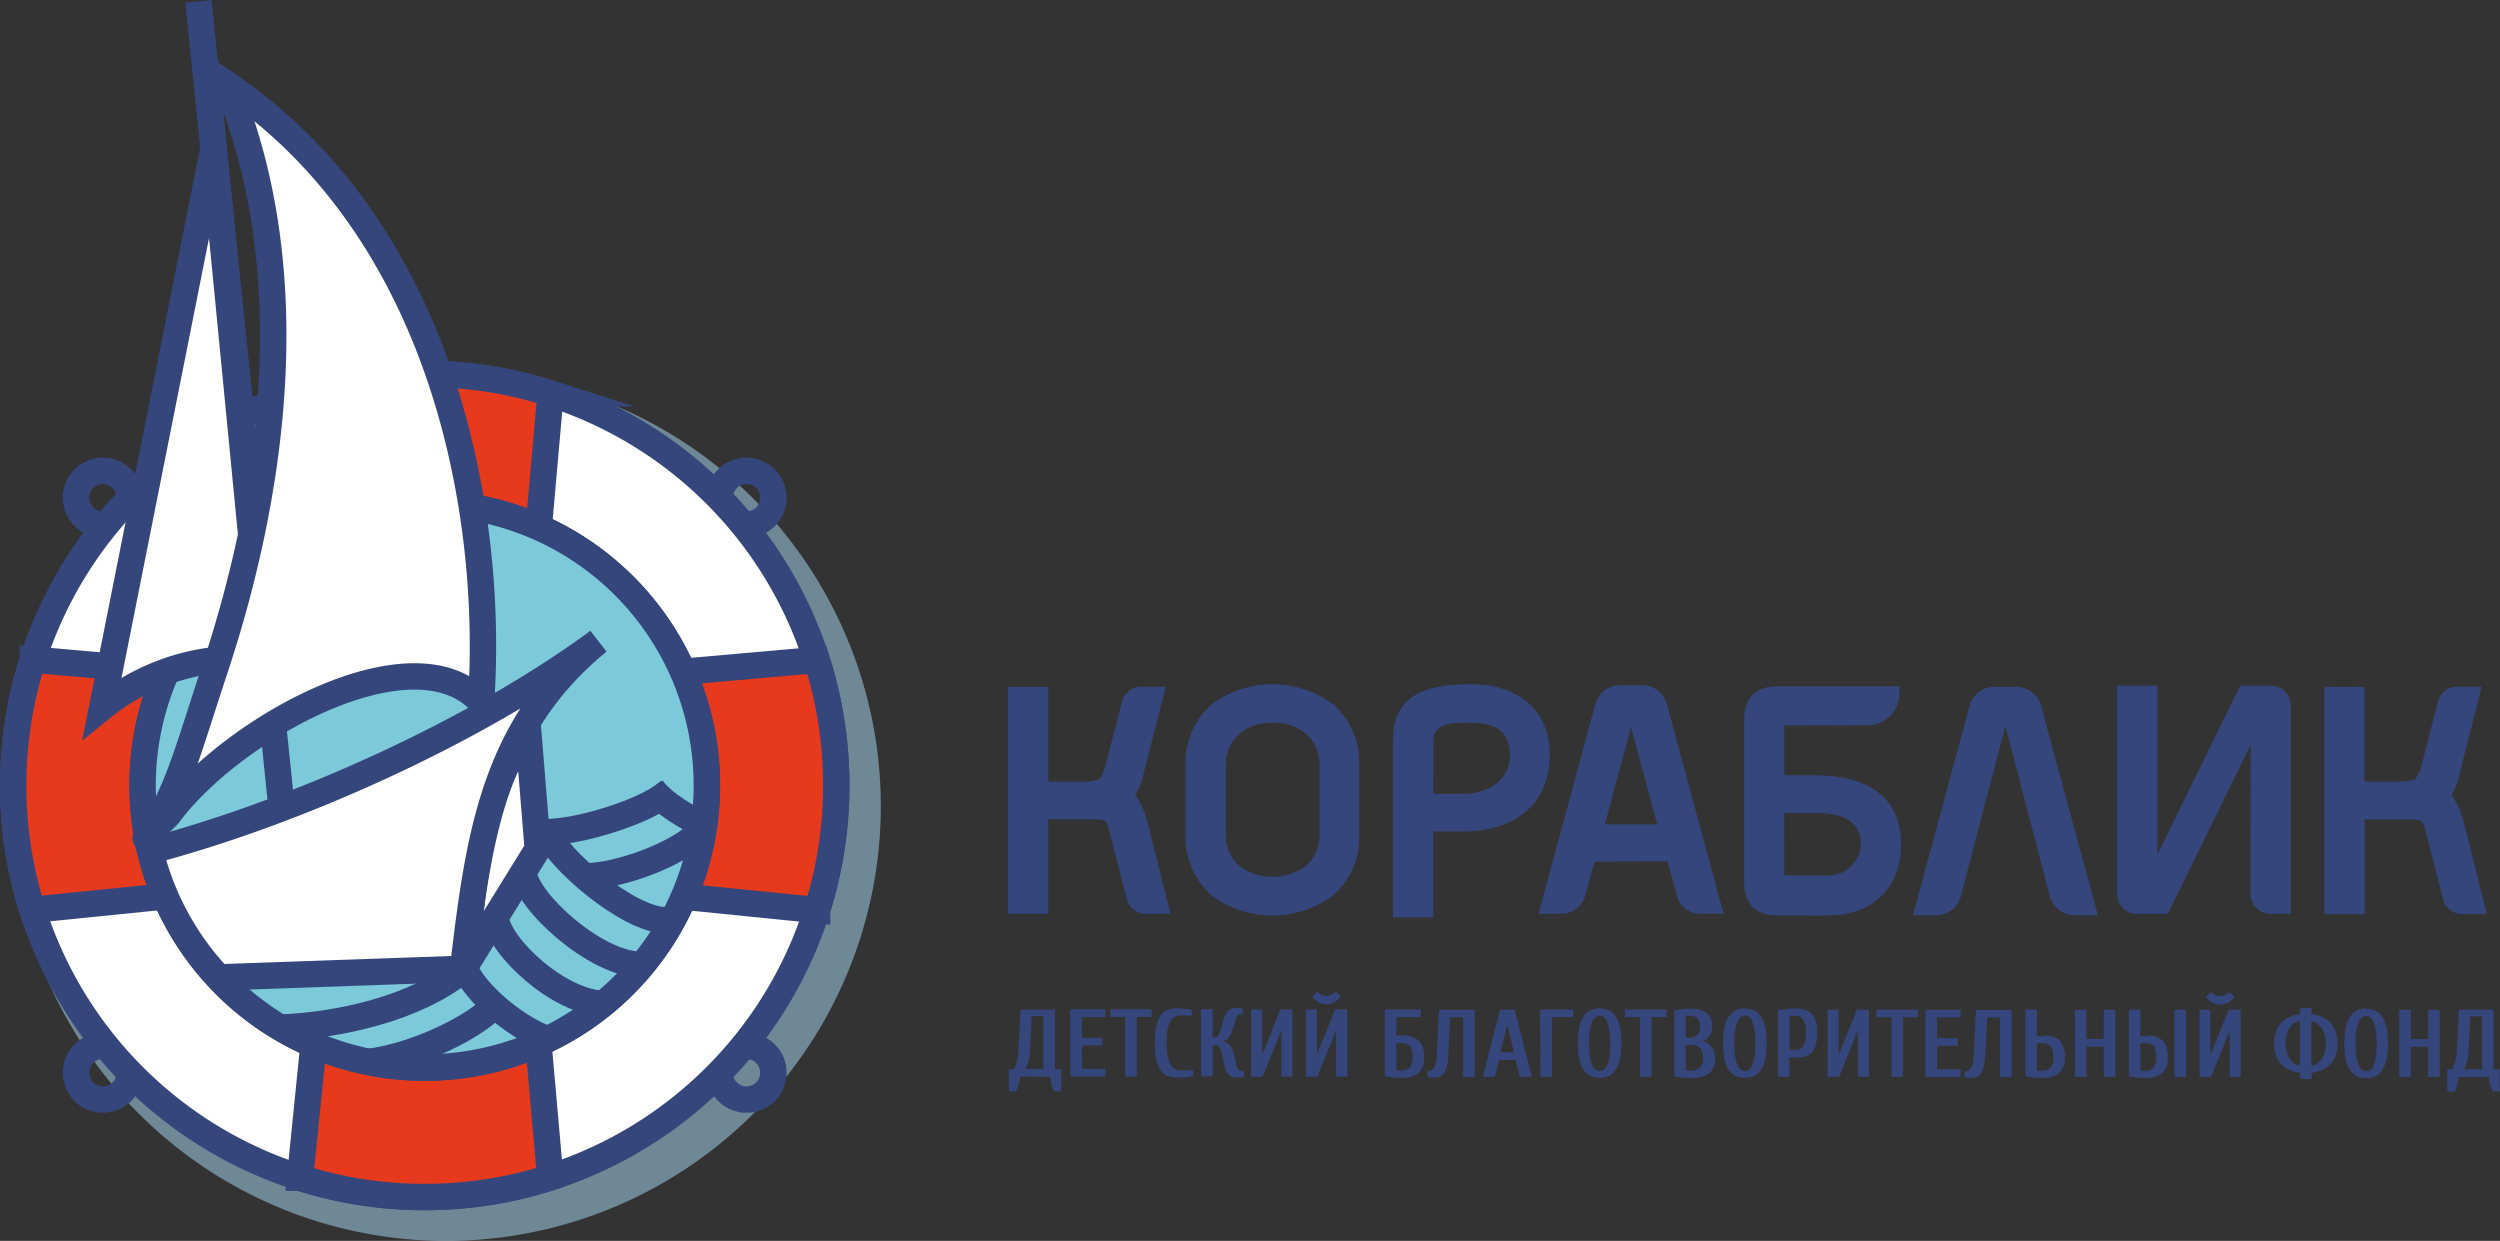 <svg id="a7f76eaf-509f-4578-b79e-10fa7babea4f" data-name="1" xmlns="http://www.w3.org/2000/svg" viewBox="0 0 372.19 184.74">
    <rect x="0" y="0" width="372.19" height="184.74" fill="#333333" stroke="none"/>
    <defs>
        <style>.ac60e940-84e4-4b43-8a2e-5e51f28506b8,.b6a933b7-bf4a-492e-9bcb-e19c39160a4f{fill:#35467c;}.a71abb75-2488-46e1-9fcf-f6acb33059bb,.ac60e940-84e4-4b43-8a2e-5e51f28506b8,.acdfa333-1cb8-4373-b3fe-43599052092a,.bfa33442-1442-4b8a-bcba-8568b2dd0ed0,.e692d987-a765-44b7-8484-bcc03baeda99,.f75970f2-55e6-40b8-ac5e-b85af72d7aea{fill-rule:evenodd;}.acdfa333-1cb8-4373-b3fe-43599052092a{fill:#acdef9;opacity:0.5;}.a283674e-b2e6-42a1-8a88-545e5d1d8aa1,.aaa68436-d603-428f-a9a5-708bb1b6267b,.b0f74fc7-a982-48ce-b0fd-30ebb751a89c,.bd78e001-bd53-4a36-b6d5-1575aa87569c,.bff0a63c-c0f6-453f-a674-c31bf85f8801,.e9e4e63f-e225-4f0b-aab1-c3475b1456e9,.f4f35d25-8768-4b02-8475-a43d8283b1ea{fill:none;}.a283674e-b2e6-42a1-8a88-545e5d1d8aa1,.a71abb75-2488-46e1-9fcf-f6acb33059bb,.aaa68436-d603-428f-a9a5-708bb1b6267b,.b0f74fc7-a982-48ce-b0fd-30ebb751a89c,.bc751106-28ed-4da2-bfbf-412e1ed6c3be,.bd78e001-bd53-4a36-b6d5-1575aa87569c,.bfa33442-1442-4b8a-bcba-8568b2dd0ed0,.bff0a63c-c0f6-453f-a674-c31bf85f8801,.e692d987-a765-44b7-8484-bcc03baeda99,.e9e4e63f-e225-4f0b-aab1-c3475b1456e9,.f4f35d25-8768-4b02-8475-a43d8283b1ea,.f75970f2-55e6-40b8-ac5e-b85af72d7aea{stroke:#35467c;stroke-miterlimit:22.93;}.aaa68436-d603-428f-a9a5-708bb1b6267b{stroke-width:3.93px;}.a71abb75-2488-46e1-9fcf-f6acb33059bb,.bc751106-28ed-4da2-bfbf-412e1ed6c3be,.e692d987-a765-44b7-8484-bcc03baeda99{fill:#fff;}.a283674e-b2e6-42a1-8a88-545e5d1d8aa1,.bfa33442-1442-4b8a-bcba-8568b2dd0ed0,.e692d987-a765-44b7-8484-bcc03baeda99{stroke-width:3.93px;}.bfa33442-1442-4b8a-bcba-8568b2dd0ed0{fill:#e73a1c;}.f75970f2-55e6-40b8-ac5e-b85af72d7aea{fill:#7ccad9;stroke-width:3.93px;}.bd78e001-bd53-4a36-b6d5-1575aa87569c{stroke-width:3.93px;}.a71abb75-2488-46e1-9fcf-f6acb33059bb{stroke-width:3.93px;}.bc751106-28ed-4da2-bfbf-412e1ed6c3be{stroke-width:3.93px;}.e9e4e63f-e225-4f0b-aab1-c3475b1456e9{stroke-width:3.93px;}.f4f35d25-8768-4b02-8475-a43d8283b1ea{stroke-width:3.93px;}.b0f74fc7-a982-48ce-b0fd-30ebb751a89c{stroke-width:3.85px;}.bff0a63c-c0f6-453f-a674-c31bf85f8801{stroke-width:3.93px;}</style>
    </defs>
    <path class="ac60e940-84e4-4b43-8a2e-5e51f28506b8" d="M361.93,113.08v14.1h5.29a6.18,6.18,0,0,0,2.23-.31,5,5,0,0,0,1-2.06l2.45-9.61a3,3,0,0,1,3.12-2.13h3.36L375.87,127a5.94,5.94,0,0,1-1,2.13,12.13,12.13,0,0,1,1.9,4.25l3.39,13.52h-3.36a3,3,0,0,1-3.12-2.1l-2.72-10.62c-.09-.29-.33-1-.63-1.19a6.57,6.57,0,0,0-1.78-.17h-6.59v14.09h-6v-33.8Z" transform="translate(-9.94 -10.82)" />
    <path class="ac60e940-84e4-4b43-8a2e-5e51f28506b8" d="M345,121.74l-12.33,25.13h-4.61A2.89,2.89,0,0,1,326,146a2.94,2.94,0,0,1-.87-2.1v-31h6v25.13l12.33-25.13H348a2.85,2.85,0,0,1,2.1.88,2.89,2.89,0,0,1,.88,2.09v31h-3a3,3,0,0,1-3-3Z" transform="translate(-9.94 -10.82)" />
    <path class="ac60e940-84e4-4b43-8a2e-5e51f28506b8" d="M308.49,118.91l-6.59,25.17a3.78,3.78,0,0,1-3.87,3h-3.3l8.39-31a3.79,3.79,0,0,1,3.88-3h3a3.8,3.8,0,0,1,3.87,3.05l8.4,30.95h-3.3a3.83,3.83,0,0,1-3.9-3Z" transform="translate(-9.94 -10.82)" />
    <path class="ac60e940-84e4-4b43-8a2e-5e51f28506b8" d="M275.58,118.83v7.41H280c7.05,0,12.95,2.47,12.95,10.35,0,5.95-3.6,9.72-9,10.4a48.87,48.87,0,0,1-5.15.12h-4.27c-3.15,0-4.92-1.71-4.92-4.92,0-7.41,0-16.87,0-24.28,0-3.21,1.77-4.92,4.92-4.92h18.17v1a4.67,4.67,0,0,1-4.87,4.8Zm0,22.32h6.52a4.84,4.84,0,0,0,4.89-4.57c0-4.05-3.59-4.74-7-4.74h-4.43Z" transform="translate(-9.94 -10.82)" />
    <path class="ac60e940-84e4-4b43-8a2e-5e51f28506b8" d="M247.33,139.1,246,143.85a3.63,3.63,0,0,1-3.73,3H239l8.39-31a3.79,3.79,0,0,1,3.88-3h3a3.79,3.79,0,0,1,3.88,3l8.39,31h-3.29a3.58,3.58,0,0,1-3.74-3l-1.31-4.8Zm5.43-20-3.89,14.44h7.79Z" transform="translate(-9.94 -10.82)" />
    <path class="ac60e940-84e4-4b43-8a2e-5e51f28506b8" d="M223.31,134.61v12.78h-6V121.12c0-6.43,4.19-8.44,11.63-8.44h.08c6.54,0,11.64,3.54,11.64,10.53,0,7.88-5.9,11.4-12.95,11.4Zm0-5.61h4.43c3.39,0,7-1.73,7-5.79,0-3.69-2.4-4.78-5.69-4.78h-.1c-2.36,0-5.62-.21-5.62,2.69Z" transform="translate(-9.94 -10.82)" />
    <path class="ac60e940-84e4-4b43-8a2e-5e51f28506b8" d="M212.31,134.86a11.68,11.68,0,0,1-3.68,9.08,15.07,15.07,0,0,1-18.52,0,11.68,11.68,0,0,1-3.68-9.08v-9.93a11.72,11.72,0,0,1,3.68-9.07,15.09,15.09,0,0,1,18.53,0,11.76,11.76,0,0,1,3.67,9.07v9.93Zm-12.95-16.43a7.3,7.3,0,0,0-5,1.7,6.16,6.16,0,0,0-1.93,4.8v9.93a6.11,6.11,0,0,0,1.93,4.8,8.35,8.35,0,0,0,10.1,0,6.1,6.1,0,0,0,1.93-4.8v-9.93a6.16,6.16,0,0,0-1.93-4.8A7.29,7.29,0,0,0,199.36,118.43Z" transform="translate(-9.94 -10.82)" />
    <path class="ac60e940-84e4-4b43-8a2e-5e51f28506b8" d="M178.91,129.1a12.32,12.32,0,0,1,1.9,4.25l3.39,13.52h-3.36a3,3,0,0,1-3.12-2.1L175,134.15c-.08-.29-.33-1-.62-1.19a6.57,6.57,0,0,0-1.78-.17H166v14.09h-6V113.08h6v14.1h5.28a6.2,6.2,0,0,0,2.24-.31,4.82,4.82,0,0,0,1-2.06L177,115.2a2.94,2.94,0,0,1,3.12-2.13h3.36L179.94,127A5.94,5.94,0,0,1,178.91,129.1Z" transform="translate(-9.94 -10.82)" />
    <path class="acdfa333-1cb8-4373-b3fe-43599052092a" d="M76.35,66.12a64.72,64.72,0,1,0,64.72,64.72A64.72,64.72,0,0,0,76.35,66.12Zm0,20.33A44.39,44.39,0,1,1,32,130.84,44.38,44.38,0,0,1,76.35,86.45Z" transform="translate(-9.94 -10.82)" />
    <path class="aaa68436-d603-428f-a9a5-708bb1b6267b" d="M121.08,80.92a4,4,0,1,0,4,4,4,4,0,0,0-4-4Zm-95.82,0a4,4,0,1,0,4,4,4,4,0,0,0-4-4Zm95.82,85.6a4,4,0,1,0,4,4,4,4,0,0,0-4-4Zm-95.82,0a4,4,0,1,0,4,4,4,4,0,0,0-4-4Z" transform="translate(-9.94 -10.82)" />
    <path class="e692d987-a765-44b7-8484-bcc03baeda99" d="M73.17,66.49a61.27,61.27,0,1,0,61.27,61.27A61.27,61.27,0,0,0,73.17,66.49Zm0,19.25a42,42,0,1,0,42,42,42,42,0,0,0-42-42Z" transform="translate(-9.94 -10.82)" />
    <path class="bfa33442-1442-4b8a-bcba-8568b2dd0ed0" d="M54.66,186.18a61.5,61.5,0,0,0,37.2-.06l-1.76-19.9a42,42,0,0,1-33.49.16l-2,19.8Z" transform="translate(-9.94 -10.82)" />
    <path class="bfa33442-1442-4b8a-bcba-8568b2dd0ed0" d="M73.17,66.49a61.2,61.2,0,0,0-18.51,2.85l2,19.8a42,42,0,0,1,33.49.16l1.76-19.9a61.07,61.07,0,0,0-18.69-2.91Z" transform="translate(-9.94 -10.82)" />
    <path class="bfa33442-1442-4b8a-bcba-8568b2dd0ed0" d="M131.59,146.27a61.61,61.61,0,0,0-.05-37.2l-19.91,1.76a42,42,0,0,1,.16,33.49l19.8,2Z" transform="translate(-9.94 -10.82)" />
    <path class="bfa33442-1442-4b8a-bcba-8568b2dd0ed0" d="M14.81,109.07a61.5,61.5,0,0,0-.06,37.2l19.8-2a42.14,42.14,0,0,1,.16-33.49l-19.9-1.76Z" transform="translate(-9.94 -10.82)" />
    <path class="f75970f2-55e6-40b8-ac5e-b85af72d7aea" d="M73.17,85.74a42,42,0,1,0,42,42,42,42,0,0,0-42-42Z" transform="translate(-9.94 -10.82)" />
    <path class="e692d987-a765-44b7-8484-bcc03baeda99" d="M41.73,32.83l7.42,76.24a32.65,32.65,0,0,0-24,7.08L41.73,32.83Z" transform="translate(-9.94 -10.82)" />
    <line class="bd78e001-bd53-4a36-b6d5-1575aa87569c" x1="41.96" y1="120.64" x2="29.54" y2="0.2" />
    <path class="a71abb75-2488-46e1-9fcf-f6acb33059bb" d="M33.7,133.38A13.89,13.89,0,0,0,35,132.12c9.64-13,36.56-27.72,46.56-16.76,1.92-28.14-5.53-70.07-37.85-92C55.84,52.84,49.85,86.32,42.07,110,38.3,121.4,37,126.41,34.19,131.66c-2,3.87-4.35,5.71-.49,1.72Z" transform="translate(-9.94 -10.82)" />
    <path class="bc751106-28ed-4da2-bfbf-412e1ed6c3be" d="M79.26,154.58c1-13,2.47-25.71,9.28-35.32L90,137.2,79.26,154.58l-.77.93" transform="translate(-9.94 -10.82)" />
    <path class="e692d987-a765-44b7-8484-bcc03baeda99" d="M78.87,155.05c2.31-19.21,4.36-35.89,20.13-48.74-18.11,13.36-44.92,25.45-66.71,31.18a41.87,41.87,0,0,0,10.23,18.84l36.35-1.28Z" transform="translate(-9.94 -10.82)" />
    <path class="e9e4e63f-e225-4f0b-aab1-c3475b1456e9" d="M97,141.29c4.84,0,14.06-3.21,17.43-6.93" transform="translate(-9.94 -10.82)" />
    <path class="a283674e-b2e6-42a1-8a88-545e5d1d8aa1" d="M115.23,133.93c-2.7-1.21-6.68-3.51-8.26-5.8" transform="translate(-9.94 -10.82)" />
    <path class="f4f35d25-8768-4b02-8475-a43d8283b1ea" d="M109.05,147.83c-5.71-.09-16.13-9.22-17.67-13.12" transform="translate(-9.94 -10.82)" />
    <path class="b0f74fc7-a982-48ce-b0fd-30ebb751a89c" d="M105.22,154.41c-6.58-.1-16.91-9.35-17.32-13.78" transform="translate(-9.94 -10.82)" />
    <path class="bff0a63c-c0f6-453f-a674-c31bf85f8801" d="M91.38,134.71c5.23-.09,15.32-3.28,18.28-6.21" transform="translate(-9.94 -10.82)" />
    <path class="b0f74fc7-a982-48ce-b0fd-30ebb751a89c" d="M99.85,160.22c-6.58-.1-15.69-8.45-16.11-12.89m8.11,18.33c-5.69-2-12.61-8.25-13-11.9" transform="translate(-9.94 -10.82)" />
    <path class="bff0a63c-c0f6-453f-a674-c31bf85f8801" d="M64.72,168.92c6.23-.73,14.31-4.39,17.88-7.51m-31,2.4c9.16-.34,20.18-3,26.91-8.3" transform="translate(-9.94 -10.82)" />
    <path class="b6a933b7-bf4a-492e-9bcb-e19c39160a4f" d="M161.79,171.1a6.72,6.72,0,0,1-.21,1.18,5,5,0,0,1-.37,1h-1.07V170h.72a4.65,4.65,0,0,0,.33-.67,8.44,8.44,0,0,0,.24-.87,8,8,0,0,0,.14-1.25l.29-6.08H167V170h.93v3.3h-1.07a5.77,5.77,0,0,1-.37-1,5.92,5.92,0,0,1-.2-1.18Zm3.5-1.15v-7.87h-1.76l-.24,5.08a8,8,0,0,1-.14,1.25,6.34,6.34,0,0,1-.25.87,3.22,3.22,0,0,1-.33.67Zm5.73,0h3.51v1.15H169.3v-10h5.23v1.14H171v3.08h3.08v1.14H171Zm4.22-8.87h6.16v1.14h-2.22v8.88h-1.72v-8.88h-2.22Zm10,10.16a4.06,4.06,0,0,1-1.46-.24,2.36,2.36,0,0,1-1.06-.83,4.2,4.2,0,0,1-.63-1.58,11.7,11.7,0,0,1-.22-2.5,11.57,11.57,0,0,1,.22-2.5,4.38,4.38,0,0,1,.62-1.58,2.24,2.24,0,0,1,1-.83,3.49,3.49,0,0,1,1.37-.25,9.21,9.21,0,0,1,1.36.09,5.17,5.17,0,0,1,.93.2V162H185.7a1.92,1.92,0,0,0-.84.18,1.7,1.7,0,0,0-.66.65,3.63,3.63,0,0,0-.43,1.25,11.1,11.1,0,0,0-.15,2,10,10,0,0,0,.16,2,3.76,3.76,0,0,0,.44,1.26,1.58,1.58,0,0,0,.7.64,2.1,2.1,0,0,0,.92.19h1.72V171a5.31,5.31,0,0,1-.93.19A9.3,9.3,0,0,1,185.27,171.24Zm6.94-5.34a2.69,2.69,0,0,1,.43.19,2.47,2.47,0,0,1,.41.33,2.16,2.16,0,0,1,.34.51,3.11,3.11,0,0,1,.25.73l.43,1.86a1,1,0,0,0,.33.56,1.1,1.1,0,0,0,.75.23v.79a1.38,1.38,0,0,1-.26.07,3.07,3.07,0,0,1-.75.07,1.63,1.63,0,0,1-1.23-.43,2.6,2.6,0,0,1-.63-1.29l-.43-1.86a1.87,1.87,0,0,0-.43-1,.9.9,0,0,0-.64-.26h-.29v4.66h-1.72v-10h1.72v4.22h.29a.67.67,0,0,0,.5-.26,2.55,2.55,0,0,0,.43-1l.43-1.43a3.24,3.24,0,0,1,.66-1.29,1.58,1.58,0,0,1,1.2-.43l.43,0,.31.05.26.08v.78a1.07,1.07,0,0,0-.72.21,1.24,1.24,0,0,0-.35.58l-.43,1.43a3.72,3.72,0,0,1-.56,1.24,1.5,1.5,0,0,1-.73.52Zm5.73,5.2h-1.72v-10h1.65v6.58h.07l2.65-6.58h1.79v10h-1.65v-6.73h-.07Zm8.16,0h-1.72v-10H206v6.58h.07l2.65-6.58h1.79v10h-1.65v-6.73h-.07Zm1.36-12a1.56,1.56,0,0,0,.79-.21,3.66,3.66,0,0,0,.57-.43l.71.71a2.31,2.31,0,0,1-.85.85,2.4,2.4,0,0,1-1.22.3,2.44,2.44,0,0,1-1.23-.3,2.39,2.39,0,0,1-.85-.85l.72-.71a3.24,3.24,0,0,0,.57.43A1.53,1.53,0,0,0,207.46,159.07Zm10.38,5.87h.79a3.58,3.58,0,0,1,2.57.78,3.3,3.3,0,0,1,.79,2.44,3.06,3.06,0,0,1-.79,2.32,3.62,3.62,0,0,1-2.57.76,13.54,13.54,0,0,1-1.39-.06,8.22,8.22,0,0,1-1.12-.22v-9.88h5.37v1.14h-3.65Zm0,1.15v4.08h.79a1.58,1.58,0,0,0,1.23-.47,2.33,2.33,0,0,0,.41-1.54,2.46,2.46,0,0,0-.41-1.6,1.54,1.54,0,0,0-1.23-.47Zm5.65,5.15a3,3,0,0,1-.74-.07,1.2,1.2,0,0,1-.26-.07v-.79a1.18,1.18,0,0,0,.5-.11,1.24,1.24,0,0,0,.42-.38,2.47,2.47,0,0,0,.3-.69,4.76,4.76,0,0,0,.14-1l.36-7h5.3v10h-1.72v-8.88h-1.92l-.3,5.87a7,7,0,0,1-.21,1.46,3.31,3.31,0,0,1-.44,1,1.69,1.69,0,0,1-.63.54A1.91,1.91,0,0,1,223.49,171.24Zm9.65-2.65-.63,2.51h-1.79l2.58-10h2.15l2.58,10h-1.79l-.63-2.51Zm1.26-5.22h-.05l-1,4.08h2Zm4.84-2.29h4.94v1.14H241v8.88h-1.72Zm8.88-.15a3.25,3.25,0,0,1,1.35.27,2.38,2.38,0,0,1,1,.86,4.51,4.51,0,0,1,.67,1.59,13,13,0,0,1,0,4.87,4.51,4.51,0,0,1-.67,1.59,2.48,2.48,0,0,1-1,.87,3.42,3.42,0,0,1-1.35.26,3.52,3.52,0,0,1-1.37-.26,2.51,2.51,0,0,1-1-.87,4.33,4.33,0,0,1-.66-1.59,13,13,0,0,1,0-4.87,4.33,4.33,0,0,1,.66-1.59,2.41,2.41,0,0,1,1-.86A3.35,3.35,0,0,1,248.12,160.93Zm0,9.31a1,1,0,0,0,.58-.19,1.5,1.5,0,0,0,.5-.66,4.9,4.9,0,0,0,.36-1.27,12.46,12.46,0,0,0,.14-2,12.68,12.68,0,0,0-.14-2,4.9,4.9,0,0,0-.36-1.27,1.57,1.57,0,0,0-.5-.66,1,1,0,0,0-1.16,0,1.57,1.57,0,0,0-.5.66,4.9,4.9,0,0,0-.36,1.27,12.83,12.83,0,0,0-.13,2,12.61,12.61,0,0,0,.13,2,4.9,4.9,0,0,0,.36,1.27,1.5,1.5,0,0,0,.5.66A1,1,0,0,0,248.12,170.24Zm3.79-9.16h6.16v1.14h-2.22v8.88h-1.72v-8.88h-2.22Zm11.6,4.68a2.61,2.61,0,0,1,1.33,1,2.84,2.84,0,0,1,.46,1.65,2.7,2.7,0,0,1-.82,2.13,4.13,4.13,0,0,1-2.76.73,13.68,13.68,0,0,1-1.39-.06,8.07,8.07,0,0,1-1.11-.22v-9.74a5.9,5.9,0,0,1,1.11-.22,11.07,11.07,0,0,1,1.39-.07,3.5,3.5,0,0,1,2.39.7,2.52,2.52,0,0,1,.76,2,2.31,2.31,0,0,1-.36,1.23,2.22,2.22,0,0,1-1,.89Zm-1.93-.46a1.45,1.45,0,0,0,1.1-.42,1.67,1.67,0,0,0,.4-1.23,1.7,1.7,0,0,0-.4-1.23,1.44,1.44,0,0,0-1.1-.41h-.65v3.29Zm-.65,1.07v3.8h.79a1.8,1.8,0,0,0,1.35-.45,1.89,1.89,0,0,0,.44-1.41,2.07,2.07,0,0,0-.44-1.49,1.8,1.8,0,0,0-1.35-.45Zm8.81-5.44a3.25,3.25,0,0,1,1.35.27,2.44,2.44,0,0,1,1,.86,4.51,4.51,0,0,1,.67,1.59,13,13,0,0,1,0,4.87,4.51,4.51,0,0,1-.67,1.59,2.54,2.54,0,0,1-1,.87,3.42,3.42,0,0,1-1.35.26,3.52,3.52,0,0,1-1.37-.26,2.6,2.6,0,0,1-1-.87,4.51,4.51,0,0,1-.65-1.59,13,13,0,0,1,0-4.87,4.51,4.51,0,0,1,.65-1.59,2.5,2.5,0,0,1,1-.86A3.35,3.35,0,0,1,269.74,160.93Zm0,9.31a1,1,0,0,0,.58-.19,1.5,1.5,0,0,0,.5-.66,4.9,4.9,0,0,0,.36-1.27,12.61,12.61,0,0,0,.13-2,12.83,12.83,0,0,0-.13-2,4.9,4.9,0,0,0-.36-1.27,1.57,1.57,0,0,0-.5-.66,1,1,0,0,0-1.16,0,1.57,1.57,0,0,0-.5.66,4.9,4.9,0,0,0-.36,1.27,12.68,12.68,0,0,0-.14,2,12.46,12.46,0,0,0,.14,2,4.9,4.9,0,0,0,.36,1.27,1.5,1.5,0,0,0,.5.66A1,1,0,0,0,269.74,170.24Zm6.66.86h-1.72v-9.88a5.84,5.84,0,0,1,1.12-.22,10.9,10.9,0,0,1,1.38-.07,5.26,5.26,0,0,1,1.53.2,2.53,2.53,0,0,1,1,.63,2.6,2.6,0,0,1,.61,1.11,6.06,6.06,0,0,1,.19,1.64,6.67,6.67,0,0,1-.19,1.73,2.88,2.88,0,0,1-.56,1.15,2,2,0,0,1-.91.64,3.55,3.55,0,0,1-1.28.2h-.23l-.32,0-.36,0-.3,0Zm.78-4a1.92,1.92,0,0,0,.71-.12,1.11,1.11,0,0,0,.52-.42,2.07,2.07,0,0,0,.31-.79,5.4,5.4,0,0,0,.11-1.25,5.2,5.2,0,0,0-.11-1.21,2,2,0,0,0-.31-.76,1.15,1.15,0,0,0-.52-.41,1.92,1.92,0,0,0-.71-.12h-.78v5.08Zm6.59,4h-1.72v-10h1.65v6.58h.07l2.65-6.58h1.79v10h-1.65v-6.73h-.07Zm5.58-10h6.16v1.14h-2.22v8.88h-1.72v-8.88h-2.22Zm9,8.87h3.51v1.15h-5.22v-10h5.22v1.14h-3.51v3.08h3.08v1.14h-3.08Zm5.09,1.29a3.07,3.07,0,0,1-.75-.07,1.38,1.38,0,0,1-.26-.07v-.79a1.26,1.26,0,0,0,.51-.11,1.22,1.22,0,0,0,.41-.38,2.47,2.47,0,0,0,.3-.69,4.22,4.22,0,0,0,.14-1l.36-7h5.3v10h-1.72v-8.88h-1.92l-.3,5.87a7,7,0,0,1-.21,1.46,3.31,3.31,0,0,1-.44,1,1.69,1.69,0,0,1-.63.54A1.9,1.9,0,0,1,303.46,171.24Zm11-6.3a2.93,2.93,0,0,1,2.2.77,3.48,3.48,0,0,1,.73,2.45,3.06,3.06,0,0,1-.79,2.32,3.62,3.62,0,0,1-2.57.76,13.68,13.68,0,0,1-1.39-.06,8.53,8.53,0,0,1-1.12-.22v-9.88h1.72v4l.31-.05.35,0,.32,0Zm-1.22,1.15v4.08H314a1.58,1.58,0,0,0,1.23-.47,2.27,2.27,0,0,0,.42-1.54,3.84,3.84,0,0,0-.11-1,1.58,1.58,0,0,0-.32-.65,1.1,1.1,0,0,0-.51-.34,2.21,2.21,0,0,0-.71-.1Zm11.67-5v10h-1.72v-4.51h-2.57v4.51h-1.72v-10h1.72v4.36h2.57v-4.36Zm4.94,3.86a2.79,2.79,0,0,1,2.13.77,3.48,3.48,0,0,1,.73,2.45,3.1,3.1,0,0,1-.78,2.32,3.47,3.47,0,0,1-2.51.76,13.68,13.68,0,0,1-1.39-.06,8.07,8.07,0,0,1-1.11-.22v-9.88h1.71v4l.31-.05.35,0,.32,0Zm-1.22,1.15v4.08h.79a1.47,1.47,0,0,0,1.17-.47,2.33,2.33,0,0,0,.41-1.54,3.84,3.84,0,0,0-.11-1,1.71,1.71,0,0,0-.31-.65,1,1,0,0,0-.49-.34,2,2,0,0,0-.67-.1Zm6.8-5v10h-1.71v-10Zm3.73,10h-1.72v-10H339v6.58h.08l2.65-6.58h1.79v10H341.9v-6.73h-.07Zm1.36-12a1.5,1.5,0,0,0,.78-.21,3.8,3.8,0,0,0,.58-.43l.71.71a2.31,2.31,0,0,1-.85.85,2.65,2.65,0,0,1-2.45,0,2.31,2.31,0,0,1-.85-.85l.72-.71a3.24,3.24,0,0,0,.57.43A1.53,1.53,0,0,0,340.47,159.07Zm13.6,1.72v.93a5.62,5.62,0,0,1,1.6.44,3.66,3.66,0,0,1,2,2.2,5.68,5.68,0,0,1,0,3.46,3.88,3.88,0,0,1-.77,1.31,3.92,3.92,0,0,1-1.22.89,5,5,0,0,1-1.6.43v.93h-1.72v-.93a5,5,0,0,1-1.6-.43,3.81,3.81,0,0,1-1.22-.89,3.72,3.72,0,0,1-.77-1.31,5.48,5.48,0,0,1,0-3.46,3.66,3.66,0,0,1,2-2.2,5.53,5.53,0,0,1,1.6-.44v-.93Zm-3.87,5.3a4.44,4.44,0,0,0,.2,1.37,3.41,3.41,0,0,0,.5,1,2.19,2.19,0,0,0,.69.64,1.79,1.79,0,0,0,.76.25v-6.59a1.94,1.94,0,0,0-.76.25,2.23,2.23,0,0,0-.69.65,3.24,3.24,0,0,0-.5,1A4.46,4.46,0,0,0,350.2,166.09Zm6,0a4.46,4.46,0,0,0-.2-1.38,3.47,3.47,0,0,0-.5-1,2.34,2.34,0,0,0-.69-.65,1.94,1.94,0,0,0-.76-.25v6.59a1.79,1.79,0,0,0,.76-.25,2.3,2.3,0,0,0,.69-.64,3.66,3.66,0,0,0,.5-1A4.44,4.44,0,0,0,356.22,166.09Zm6-5.16a3.29,3.29,0,0,1,1.35.27,2.44,2.44,0,0,1,1,.86,4.51,4.51,0,0,1,.67,1.59,13,13,0,0,1,0,4.87,4.51,4.51,0,0,1-.67,1.59,2.54,2.54,0,0,1-1,.87,3.46,3.46,0,0,1-1.35.26,3.52,3.52,0,0,1-1.37-.26,2.6,2.6,0,0,1-1-.87,4.7,4.7,0,0,1-.66-1.59,13.59,13.59,0,0,1,0-4.87,4.7,4.7,0,0,1,.66-1.59,2.5,2.5,0,0,1,1-.86A3.35,3.35,0,0,1,362.23,160.93Zm0,9.31a1,1,0,0,0,.58-.19,1.58,1.58,0,0,0,.5-.66,4.9,4.9,0,0,0,.36-1.27,12.61,12.61,0,0,0,.13-2,12.83,12.83,0,0,0-.13-2,4.9,4.9,0,0,0-.36-1.27,1.65,1.65,0,0,0-.5-.66,1.08,1.08,0,0,0-.58-.19,1.05,1.05,0,0,0-.58.19,1.57,1.57,0,0,0-.5.66,4.9,4.9,0,0,0-.36,1.27,12.68,12.68,0,0,0-.14,2,12.46,12.46,0,0,0,.14,2,4.9,4.9,0,0,0,.36,1.27,1.5,1.5,0,0,0,.5.66A1,1,0,0,0,362.23,170.24Zm10.95-9.16v10h-1.72v-4.51h-2.57v4.51h-1.72v-10h1.72v4.36h2.57v-4.36Zm2.79,10a5.92,5.92,0,0,1-.2,1.18,5.77,5.77,0,0,1-.37,1h-1.07V170H375a3.22,3.22,0,0,0,.33-.67,6.34,6.34,0,0,0,.25-.87,8,8,0,0,0,.14-1.25l.29-6.08h5.15V170h.93v3.3h-1.07a5,5,0,0,1-.37-1,6.72,6.72,0,0,1-.21-1.18Zm3.51-1.15v-7.87h-1.76l-.24,5.08a6.9,6.9,0,0,1-.15,1.25,5.27,5.27,0,0,1-.24.87,3.22,3.22,0,0,1-.33.67Z" transform="translate(-9.94 -10.82)" />
</svg>